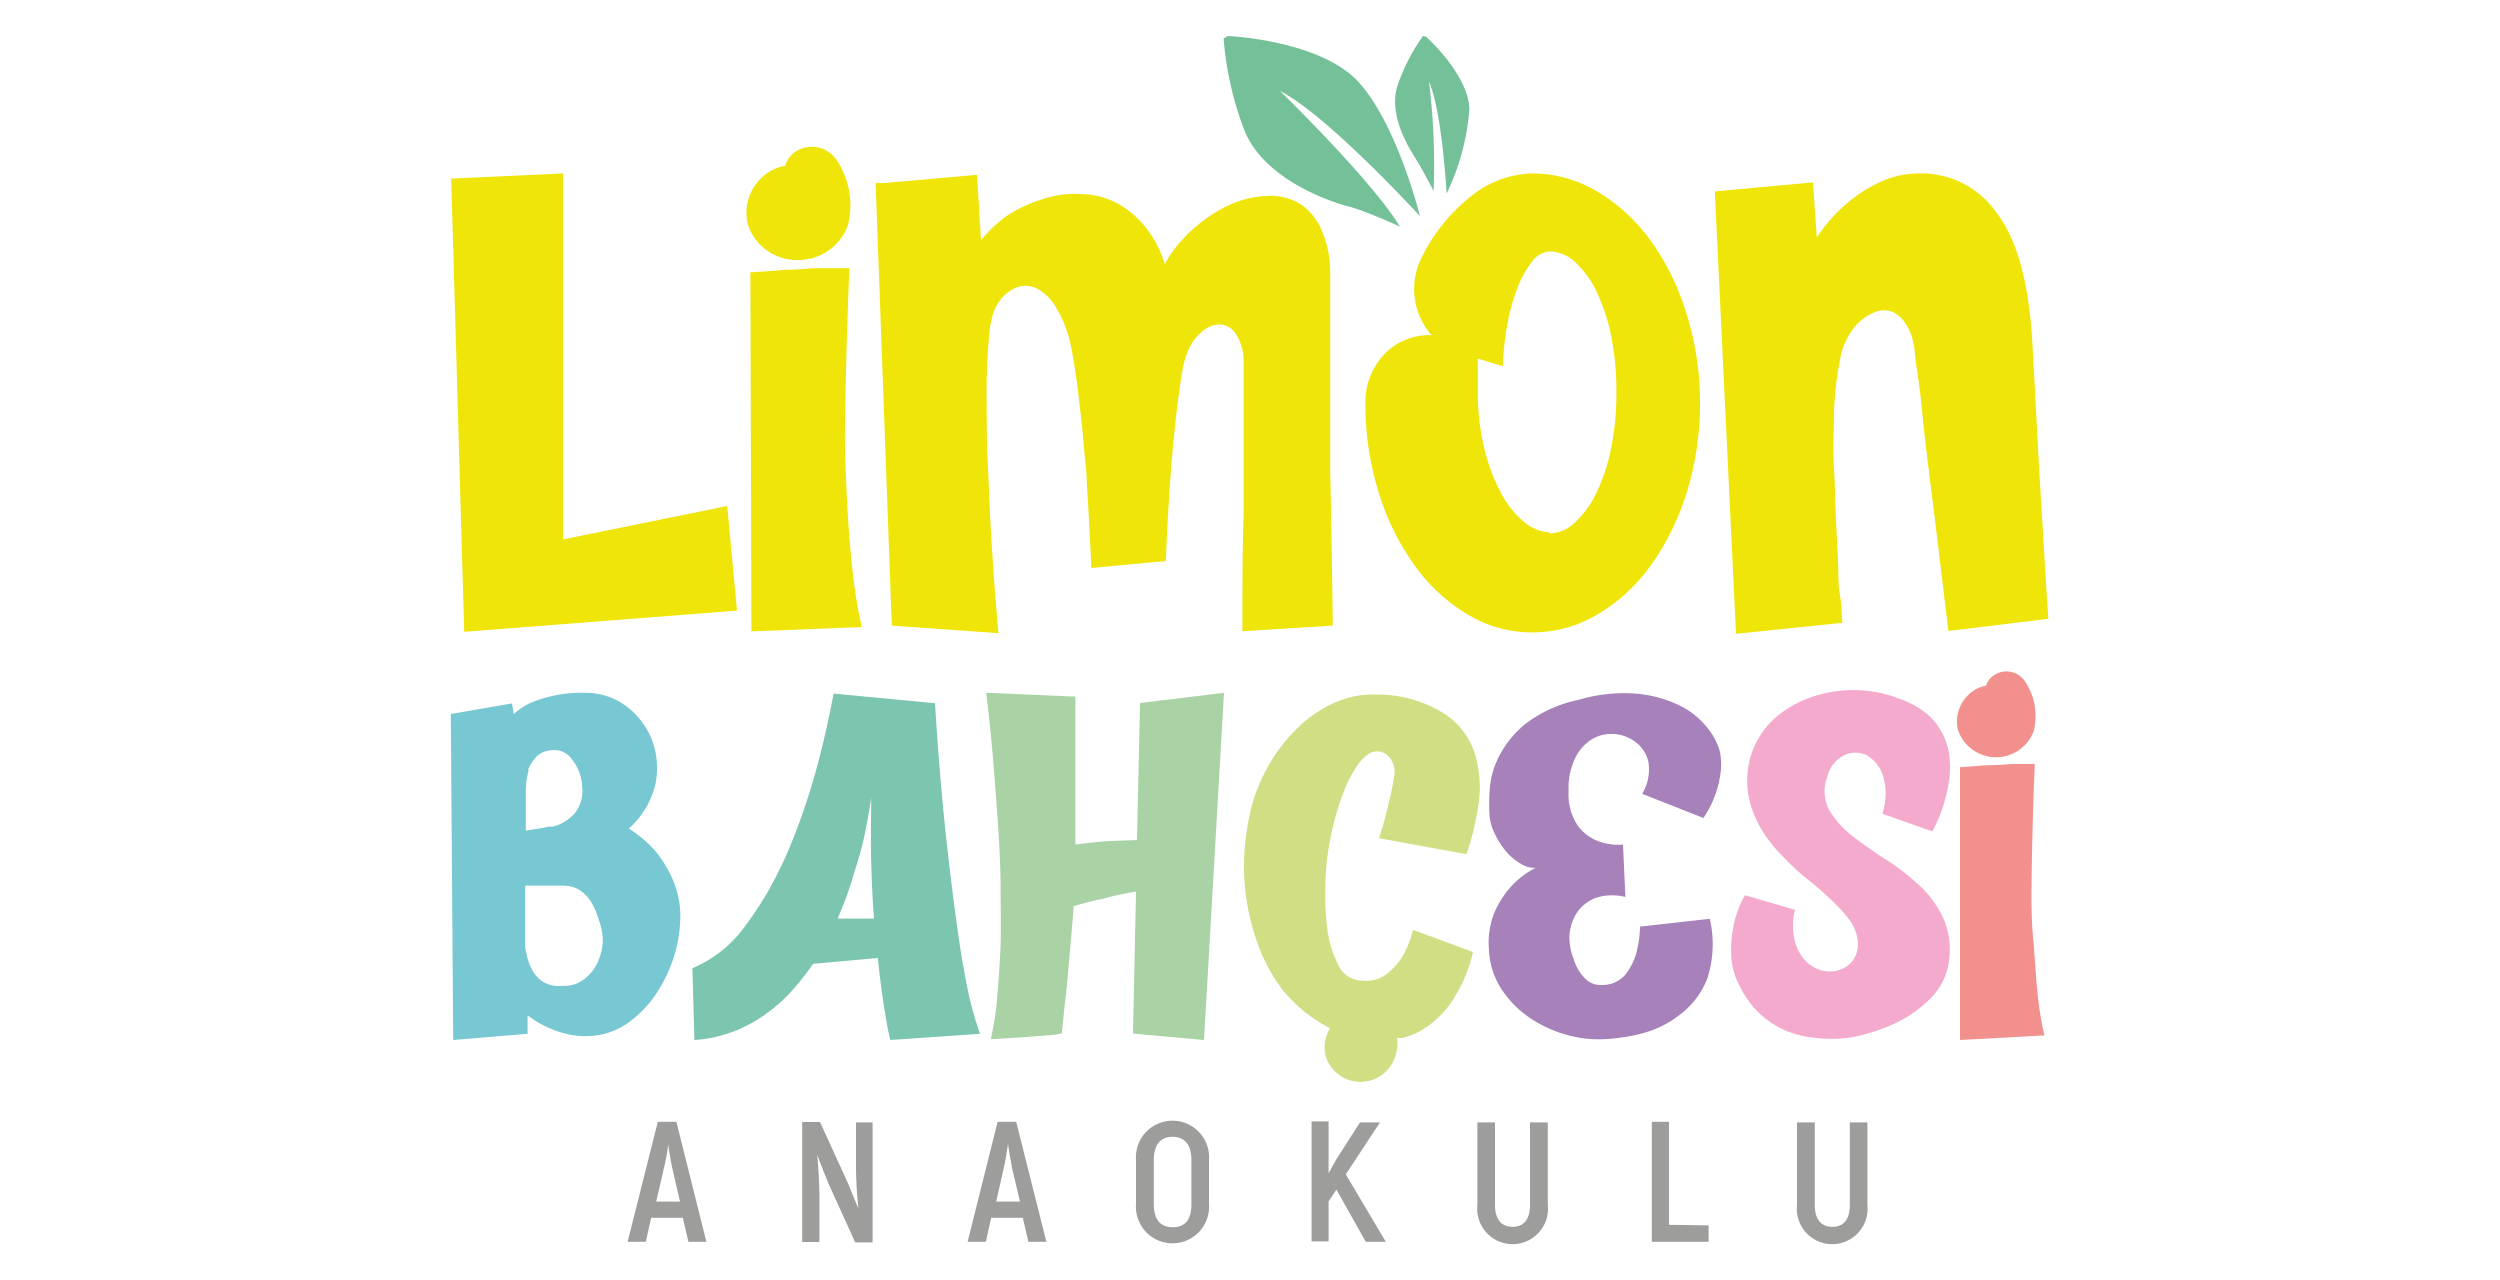 <svg id="Layer_1" data-name="Layer 1" xmlns="http://www.w3.org/2000/svg" viewBox="0 0 125 64"><defs><style>.cls-1{fill:#9d9d9c;}.cls-2{fill:#f0e509;}.cls-3{fill:#74c099;}.cls-4{fill:#77c8d2;}.cls-5{fill:#7bc5b1;}.cls-6{fill:#a9d2a5;}.cls-7{fill:#a781b9;}.cls-8{fill:#f4aacc;}.cls-9{fill:#f2908e;}.cls-10{fill:#d1de84;}</style></defs><title>Untitled-1</title><path class="cls-1" d="M34.14,60.89H32.56l-.27,1.2h-.91l1.51-6h.93l1.5,6h-.9ZM34,60.08l-.37-1.6c-.09-.39-.18-1-.23-1.28h0c0,.32-.13.89-.22,1.28l-.37,1.6Z"/><path class="cls-1" d="M43.63,56.12v6h-.87l-1.33-2.93c-.18-.44-.43-1.06-.57-1.45l0,0c.06.6.11,1.49.11,2.06v2.3h-.86v-6H41l1.37,3c.18.4.4,1,.55,1.32l0,0c-.07-.59-.12-1.49-.12-2V56.12Z"/><path class="cls-1" d="M51.14,60.89H49.56l-.27,1.2h-.91l1.5-6h.93l1.51,6h-.9ZM51,60.08l-.38-1.6c-.08-.39-.18-1-.22-1.28h0c-.05.32-.13.89-.23,1.28l-.36,1.6Z"/><path class="cls-1" d="M56.8,60.2V58a1.83,1.83,0,1,1,3.65,0V60.2a1.83,1.83,0,1,1-3.65,0Zm2.77,0V58c0-.75-.33-1.16-.94-1.16s-.94.41-.94,1.16V60.2c0,.75.31,1.16.94,1.16S59.57,61,59.57,60.2Z"/><path class="cls-1" d="M66.82,59.48l-.39.59v2h-.85v-6h.85v2.59l.39-.7L68,56.12h1l-1.71,2.6,2,3.37h-1Z"/><path class="cls-1" d="M73.87,60.25V56.12h.88v4.13c0,.74.34,1.09.88,1.09s.87-.35.87-1.09V56.12h.89v4.13a1.77,1.77,0,1,1-3.52,0Z"/><path class="cls-1" d="M85.43,61.27v.82H82.59v-6h.86v5.15Z"/><path class="cls-1" d="M89.85,60.25V56.12h.89v4.13c0,.74.33,1.09.88,1.09s.87-.35.87-1.09V56.12h.88v4.13a1.77,1.77,0,1,1-3.52,0Z"/><path class="cls-2" d="M28.15,8.67l0,18.3,8.21-1.67.49,5.23L23.21,31.59,22.56,8.93Z"/><path class="cls-2" d="M37.52,13.62l1.8-.13c.49,0,1-.07,1.59-.08s1.08,0,1.56,0q-.19,4.56-.23,8.82c0,1.22,0-2.28,0-1s.05,2.54.11,3.76.15,2.38.27,3.47a23.93,23.93,0,0,0,.47,2.89l-5.52.22Z"/><path class="cls-2" d="M44.2,9.15l4.65-.41.2,3.27a6.65,6.65,0,0,1,1.34-1.25A6.93,6.93,0,0,1,52,10a5.18,5.18,0,0,1,2.17-.29,3.84,3.84,0,0,1,2,.64,4.72,4.72,0,0,1,1.24,1.19,5.44,5.44,0,0,1,.83,1.67A5.78,5.78,0,0,1,59.1,12a7.46,7.46,0,0,1,1.11-1,6.64,6.64,0,0,1,1.53-.87,5.15,5.15,0,0,1,1.82-.34,2.87,2.87,0,0,1,1.5.44,2.94,2.94,0,0,1,1,1.23,5.32,5.32,0,0,1,.45,2c0,.41,0,1,0,1.69s0,1.53,0,2.45,0,1.89,0,2.92,0,2.05,0,3.05q.08,3.57.13,7.71l-4.52.28c0-2.11,0-4.07.06-5.87,0-.77,0-1.55,0-2.33s0-1.52,0-2.21,0-1.32,0-1.88,0-1,0-1.28a2.5,2.5,0,0,0-.42-1.34,1,1,0,0,0-.79-.43,1.37,1.37,0,0,0-.88.37,2.44,2.44,0,0,0-.71,1,4.44,4.44,0,0,0-.27,1c-.07.42-.14.9-.21,1.43s-.13,1.1-.19,1.7-.12,1.2-.16,1.8c-.11,1.39-.19,2.9-.26,4.53l-3.72.35c-.07-1.46-.14-2.86-.23-4.21,0-.57-.09-1.17-.14-1.79s-.11-1.23-.18-1.82-.13-1.15-.21-1.7-.15-1-.24-1.46a6.09,6.09,0,0,0-.74-2,2.42,2.42,0,0,0-1-1,1.29,1.29,0,0,0-1.12,0,2.1,2.1,0,0,0-.95,1,4.1,4.1,0,0,0-.29,1.27c-.06.59-.11,1.29-.13,2.1s0,1.69,0,2.63.06,1.9.1,2.86c.08,2.24.25,4.71.48,7.38l-5.33-.38L43.78,9.15Z"/><path class="cls-2" d="M76.59,8.67a6.33,6.33,0,0,1,3.26.9A9,9,0,0,1,82.51,12a12.38,12.38,0,0,1,1.8,3.64A14.71,14.71,0,0,1,85,20.13a14.89,14.89,0,0,1-.66,4.48,12.5,12.5,0,0,1-1.8,3.66,8.8,8.8,0,0,1-2.66,2.45,6.33,6.33,0,0,1-3.26.9,6.19,6.19,0,0,1-3.24-.9,8.77,8.77,0,0,1-2.65-2.45,12.5,12.5,0,0,1-1.8-3.66,14.89,14.89,0,0,1-.66-4.48v0a3.45,3.45,0,0,1,1-2.47,3,3,0,0,1,1.06-.69,3,3,0,0,1,1.25-.21,3.49,3.49,0,0,1-.48-3.92,8.9,8.9,0,0,1,2.48-3.05A5.08,5.08,0,0,1,76.59,8.67Zm.9,18a1.86,1.86,0,0,0,1.28-.57,4.9,4.9,0,0,0,1.08-1.52,9.3,9.3,0,0,0,.72-2.25,13.92,13.92,0,0,0,.25-2.73,14.07,14.07,0,0,0-.25-2.73,9.36,9.36,0,0,0-.72-2.24,4.73,4.73,0,0,0-1.08-1.51,1.93,1.93,0,0,0-1.28-.55,1.18,1.18,0,0,0-.9.53,5.35,5.35,0,0,0-.74,1.35,10,10,0,0,0-.5,1.86,14.71,14.71,0,0,0-.21,2l-1.25-.38c0,.27,0,.55,0,.81s0,.56,0,.86a11.87,11.87,0,0,0,.3,2.72A9.69,9.69,0,0,0,75,24.56a4.88,4.88,0,0,0,1.17,1.51A2.16,2.16,0,0,0,77.49,26.62Z"/><path class="cls-2" d="M86.8,31.69,85.74,9.57l4.91-.45.19,2.76a7.53,7.53,0,0,1,1.38-1.6,7.35,7.35,0,0,1,1.64-1.11A4.7,4.7,0,0,1,96,8.67a4.59,4.59,0,0,1,3.85,2q1.52,2,1.77,6.5c.08,1.5.17,3.05.25,4.67s.18,3.1.26,4.45c.09,1.58.18,3.13.29,4.65l-5,.61c-.28-2.29-.53-4.41-.77-6.36-.11-.83-.21-1.66-.31-2.48s-.18-1.59-.25-2.3-.15-1.32-.23-1.84-.12-.91-.14-1.14a2.93,2.93,0,0,0-.39-1.17,1.61,1.61,0,0,0-.69-.66,1.15,1.15,0,0,0-.88,0,2.59,2.59,0,0,0-1,.71A3.49,3.49,0,0,0,92,18a16.34,16.34,0,0,0-.3,2.57c0,.93-.06,1.87,0,2.84s.06,1.82.1,2.57.07,1.47.1,2.1,0,1.17.09,1.62.09,1,.13,1.44Z"/><path class="cls-3" d="M61.4,1.8S66.1,2,68,4.18s3,6.63,3,6.63-4.63-5.06-7-6.26c0,0,4.53,4.39,6,6.78,0,0-1.75-.8-2.55-1S63.13,9,62.18,6.41a16.4,16.4,0,0,1-1-4.49Z"/><path class="cls-3" d="M71.3,1.83s2.12,1.89,2.17,3.63a11.76,11.76,0,0,1-1.14,4.22s-.22-4.11-.88-5.59a33.61,33.61,0,0,1,.23,5.46s-.52-1-.8-1.46-1.52-2.25-1-3.82A9.62,9.62,0,0,1,71.15,1.8Z"/><path class="cls-2" d="M41.83,8a1.48,1.48,0,0,0-1.94-.48,1.26,1.26,0,0,0-.63.77,2.21,2.21,0,0,0-.54.16,2.42,2.42,0,0,0-1.33,2.77A2.58,2.58,0,0,0,39.83,13a2.64,2.64,0,0,0,2.57-1.75A4.08,4.08,0,0,0,41.83,8Zm-2.12,2.46c-.05.06-.13.08,0,0Zm.19-.11Z"/><path class="cls-4" d="M31.44,41.43a5.85,5.85,0,0,1,1.36,1.16,6,6,0,0,1,.88,1.49A4.59,4.59,0,0,1,34,46.21,6.54,6.54,0,0,1,33.64,48a7.13,7.13,0,0,1-.8,1.64,5.68,5.68,0,0,1-1.18,1.31,3.81,3.81,0,0,1-1.5.76,4.09,4.09,0,0,1-1.78,0,5.33,5.33,0,0,1-2-.94l0,.92L22.66,52,22.54,35.7l3.06-.53.09.53a3.22,3.22,0,0,1,.78-.53,6,6,0,0,1,1.09-.36,6.74,6.74,0,0,1,1.68-.17,3.4,3.4,0,0,1,2.06.66A3.85,3.85,0,0,1,32.6,37a4,4,0,0,1,.17,2.21A4.28,4.28,0,0,1,31.44,41.43Zm-5-2.94a4.1,4.1,0,0,0-.15,1.1c0,.5,0,1.14,0,1.94l.58-.09.34-.06.22-.05.22,0a2.16,2.16,0,0,0,1.07-.65,1.73,1.73,0,0,0,.39-1.31A2.32,2.32,0,0,0,28.62,38a1.06,1.06,0,0,0-1-.49,1.21,1.21,0,0,0-.81.33A2.37,2.37,0,0,0,26.4,38.49Zm1.74,10.8a1.55,1.55,0,0,0,1-.31,2.16,2.16,0,0,0,.67-.8,2.93,2.93,0,0,0,.29-1.07A3,3,0,0,0,29.94,46a4.2,4.2,0,0,0-.36-.86,1.92,1.92,0,0,0-.44-.52,1.44,1.44,0,0,0-.5-.27,1.9,1.9,0,0,0-.54-.07h-.33l-.51,0h-1v1.35c0,.33,0,.66,0,1s0,.56,0,.71a4.75,4.75,0,0,0,.12.59,2.67,2.67,0,0,0,.29.67,1.56,1.56,0,0,0,.55.53A1.6,1.6,0,0,0,28.14,49.29Z"/><path class="cls-5" d="M44.52,52c-.08-.29-.15-.65-.22-1.07s-.13-.78-.2-1.28-.14-1.09-.21-1.75l-3.23.29a14.82,14.82,0,0,1-1.11,1.4,8.27,8.27,0,0,1-1.34,1.17,7.15,7.15,0,0,1-1.6.84,6.68,6.68,0,0,1-1.89.4l-.1-3.59a6.16,6.16,0,0,0,2.6-2.06,18.24,18.24,0,0,0,1.13-1.69,21.29,21.29,0,0,0,1.19-2.43,34.14,34.14,0,0,0,1.14-3.28c.36-1.25.7-2.67,1-4.27l5.07.48q.21,3.38.53,6.48c.1.89.2,1.8.32,2.74s.24,1.85.37,2.74.29,1.73.45,2.53A17.75,17.75,0,0,0,49,51.69Zm-.82-6.07c-.07-.87-.11-1.81-.14-2.81s0-2.08,0-3.23c-.09.6-.2,1.23-.34,1.9s-.31,1.2-.53,1.92a18.81,18.81,0,0,1-.81,2.22Z"/><path class="cls-6" d="M53.69,45.31c-.08.94-.15,1.79-.22,2.56s-.12,1.44-.19,2-.13,1.25-.19,1.8a5.65,5.65,0,0,1-.72.1l-1.2.09-1.63.1a15,15,0,0,0,.33-2.23c.07-.86.13-1.68.16-2.48s0-1.84,0-2.81-.06-2.22-.14-3.36-.16-2.2-.24-3.17-.21-2.21-.34-3.27l4.46.19c0,.78,0,1.58,0,2.4s0,1.53,0,2.39,0,1.74,0,2.61c.58-.08,1.15-.14,1.7-.18L56.85,42,57,35.15l4.2-.51L60.2,52l-3.55-.32.15-7.1a14.81,14.81,0,0,0-1.66.36C54.59,45.05,54.11,45.18,53.69,45.31Z"/><path class="cls-7" d="M82.42,38.09a1.75,1.75,0,0,0-1-1.2,1.8,1.8,0,0,0-.87-.19,1.83,1.83,0,0,0-1,.29,2.31,2.31,0,0,0-.79.91,3.49,3.49,0,0,0-.33,1.64,2.84,2.84,0,0,0,.43,1.7,2.29,2.29,0,0,0,.93.77,2.89,2.89,0,0,0,1.36.22l.12,2.62a2.62,2.62,0,0,0-1.55.07,2,2,0,0,0-.91.77,2.38,2.38,0,0,0-.34,1.13A3,3,0,0,0,78.7,48a2.23,2.23,0,0,0,.54.91,1.09,1.09,0,0,0,.87.34,1.5,1.5,0,0,0,1.15-.51,3.07,3.07,0,0,0,.53-1A5.56,5.56,0,0,0,82,46.33l3.49-.39a5.6,5.6,0,0,1-.13,3A4.14,4.14,0,0,1,84,50.73a5.13,5.13,0,0,1-1.9.94,9,9,0,0,1-1.92.29,5.81,5.81,0,0,1-1.85-.22,6.24,6.24,0,0,1-1.8-.82,5.15,5.15,0,0,1-1.42-1.41,3.86,3.86,0,0,1-.66-2,4,4,0,0,1,.28-1.9,4.63,4.63,0,0,1,.81-1.27,4.41,4.41,0,0,1,1.24-.95,1.23,1.23,0,0,1-.75-.21,2.88,2.88,0,0,1-.72-.6,4.13,4.13,0,0,1-.55-.85,2.63,2.63,0,0,1-.28-.91,9.44,9.44,0,0,1,0-1.26,4.2,4.2,0,0,1,.44-1.68,5.15,5.15,0,0,1,1.33-1.67A6.52,6.52,0,0,1,78.9,35a8,8,0,0,1,2.88-.32,6.15,6.15,0,0,1,2.13.56,4,4,0,0,1,1.41,1.09A3.34,3.34,0,0,1,86,37.6,3.42,3.42,0,0,1,86,38.83a4.86,4.86,0,0,1-.3,1.07,4.92,4.92,0,0,1-.53,1l-3.06-1.21A2.37,2.37,0,0,0,82.42,38.09Z"/><path class="cls-8" d="M94.14,38.76a1.83,1.83,0,0,0-.81-1,1.27,1.27,0,0,0-1.11,0,1.59,1.59,0,0,0-.85,1.07,2,2,0,0,0,.09,1.67,4.59,4.59,0,0,0,1.17,1.31c.52.4,1.1.81,1.73,1.21a11.56,11.56,0,0,1,1.71,1.35,5.06,5.06,0,0,1,1.17,1.72,4,4,0,0,1,.13,2.37A3.24,3.24,0,0,1,96.44,50a6.13,6.13,0,0,1-1.57,1.11,8.84,8.84,0,0,1-1.73.63,5.76,5.76,0,0,1-1.35.2c-.34,0-.72,0-1.13-.06a4.77,4.77,0,0,1-1.28-.31,4.47,4.47,0,0,1-2.33-2.15,3.54,3.54,0,0,1-.49-1.71,6.22,6.22,0,0,1,.13-1.49,5.08,5.08,0,0,1,.56-1.46l2.5.73a3.2,3.2,0,0,0,0,1.59,2.24,2.24,0,0,0,.56,1,1.77,1.77,0,0,0,.86.46,1.52,1.52,0,0,0,.9-.08,1.34,1.34,0,0,0,.65-.55,1.5,1.5,0,0,0,.15-1,2.22,2.22,0,0,0-.46-1,8.7,8.7,0,0,0-.94-1c-.36-.34-.75-.69-1.17-1a13.66,13.66,0,0,1-1.17-1.1,7.27,7.27,0,0,1-1-1.24,5.88,5.88,0,0,1-.62-1.41,4.26,4.26,0,0,1-.13-1.52A4,4,0,0,1,87.88,37a4.15,4.15,0,0,1,1.21-1.37,5.6,5.6,0,0,1,1.75-.86,6.41,6.41,0,0,1,4.27.22,4.25,4.25,0,0,1,1.3.76,3.21,3.21,0,0,1,.75,1,3.25,3.25,0,0,1,.31,1.08,5,5,0,0,1,0,1.09,7.92,7.92,0,0,1-.85,2.65l-2.5-.88A3.17,3.17,0,0,0,94.14,38.76Z"/><path class="cls-9" d="M98,38.36l1.36-.1q.56,0,1.2-.06c.43,0,.83,0,1.18,0-.1,2.3-.15,4.52-.17,6.68,0,.92,0-1.73,0-.76s0,1.92.09,2.84.12,1.8.21,2.62a16.24,16.24,0,0,0,.35,2.19L98,52Z"/><path class="cls-9" d="M101.25,34.07a1.12,1.12,0,0,0-1.47-.36,1,1,0,0,0-.48.58,1.52,1.52,0,0,0-.4.12,1.84,1.84,0,0,0-1,2.09,2,2,0,0,0,1.85,1.36,2,2,0,0,0,1.94-1.32A3.1,3.1,0,0,0,101.25,34.07Zm-1.6,1.86s-.1.06,0,0Zm.14-.08Z"/><path class="cls-10" d="M73.86,38.18a3.71,3.71,0,0,0-1.5-2.4,6.19,6.19,0,0,0-3.5-1.05,4.64,4.64,0,0,0-2.12.4,6.2,6.2,0,0,0-1.81,1.22,8.31,8.31,0,0,0-1.39,1.73A9.43,9.43,0,0,0,62.67,40a12.73,12.73,0,0,0-.41,2.16A11.27,11.27,0,0,0,62.82,47,8.74,8.74,0,0,0,64,49.32a2.56,2.56,0,0,0,.2.26,7.37,7.37,0,0,0,2.3,1.83,1.85,1.85,0,0,0-.22,1.38,1.82,1.82,0,0,0,3.49,0,2.1,2.1,0,0,0,.09-.89l.24,0a3.59,3.59,0,0,0,.86-.32,4.73,4.73,0,0,0,1.79-1.76,7.21,7.21,0,0,0,.9-2.22l-3-1.11a5.26,5.26,0,0,1-.51,1.31,3.58,3.58,0,0,1-.78.88,1.69,1.69,0,0,1-1.26.35,1.31,1.31,0,0,1-1.18-.77,5.37,5.37,0,0,1-.55-1.8,12.91,12.91,0,0,1-.1-2.18,13.15,13.15,0,0,1,.18-2,14.44,14.44,0,0,1,.36-1.57,13.37,13.37,0,0,1,.47-1.36,5.76,5.76,0,0,1,.54-1,2,2,0,0,1,.54-.6.78.78,0,0,1,1,0,1.13,1.13,0,0,1,.34,1.09,8.71,8.71,0,0,1-.17.91c-.08.35-.16.68-.24,1s-.21.77-.34,1.16l4.37.8a11.39,11.39,0,0,0,.43-1.53,12.08,12.08,0,0,0,.23-1.46A5.49,5.49,0,0,0,73.86,38.18Zm-6,14s-.09.05,0,0Zm.14-.08h0Z"/></svg>